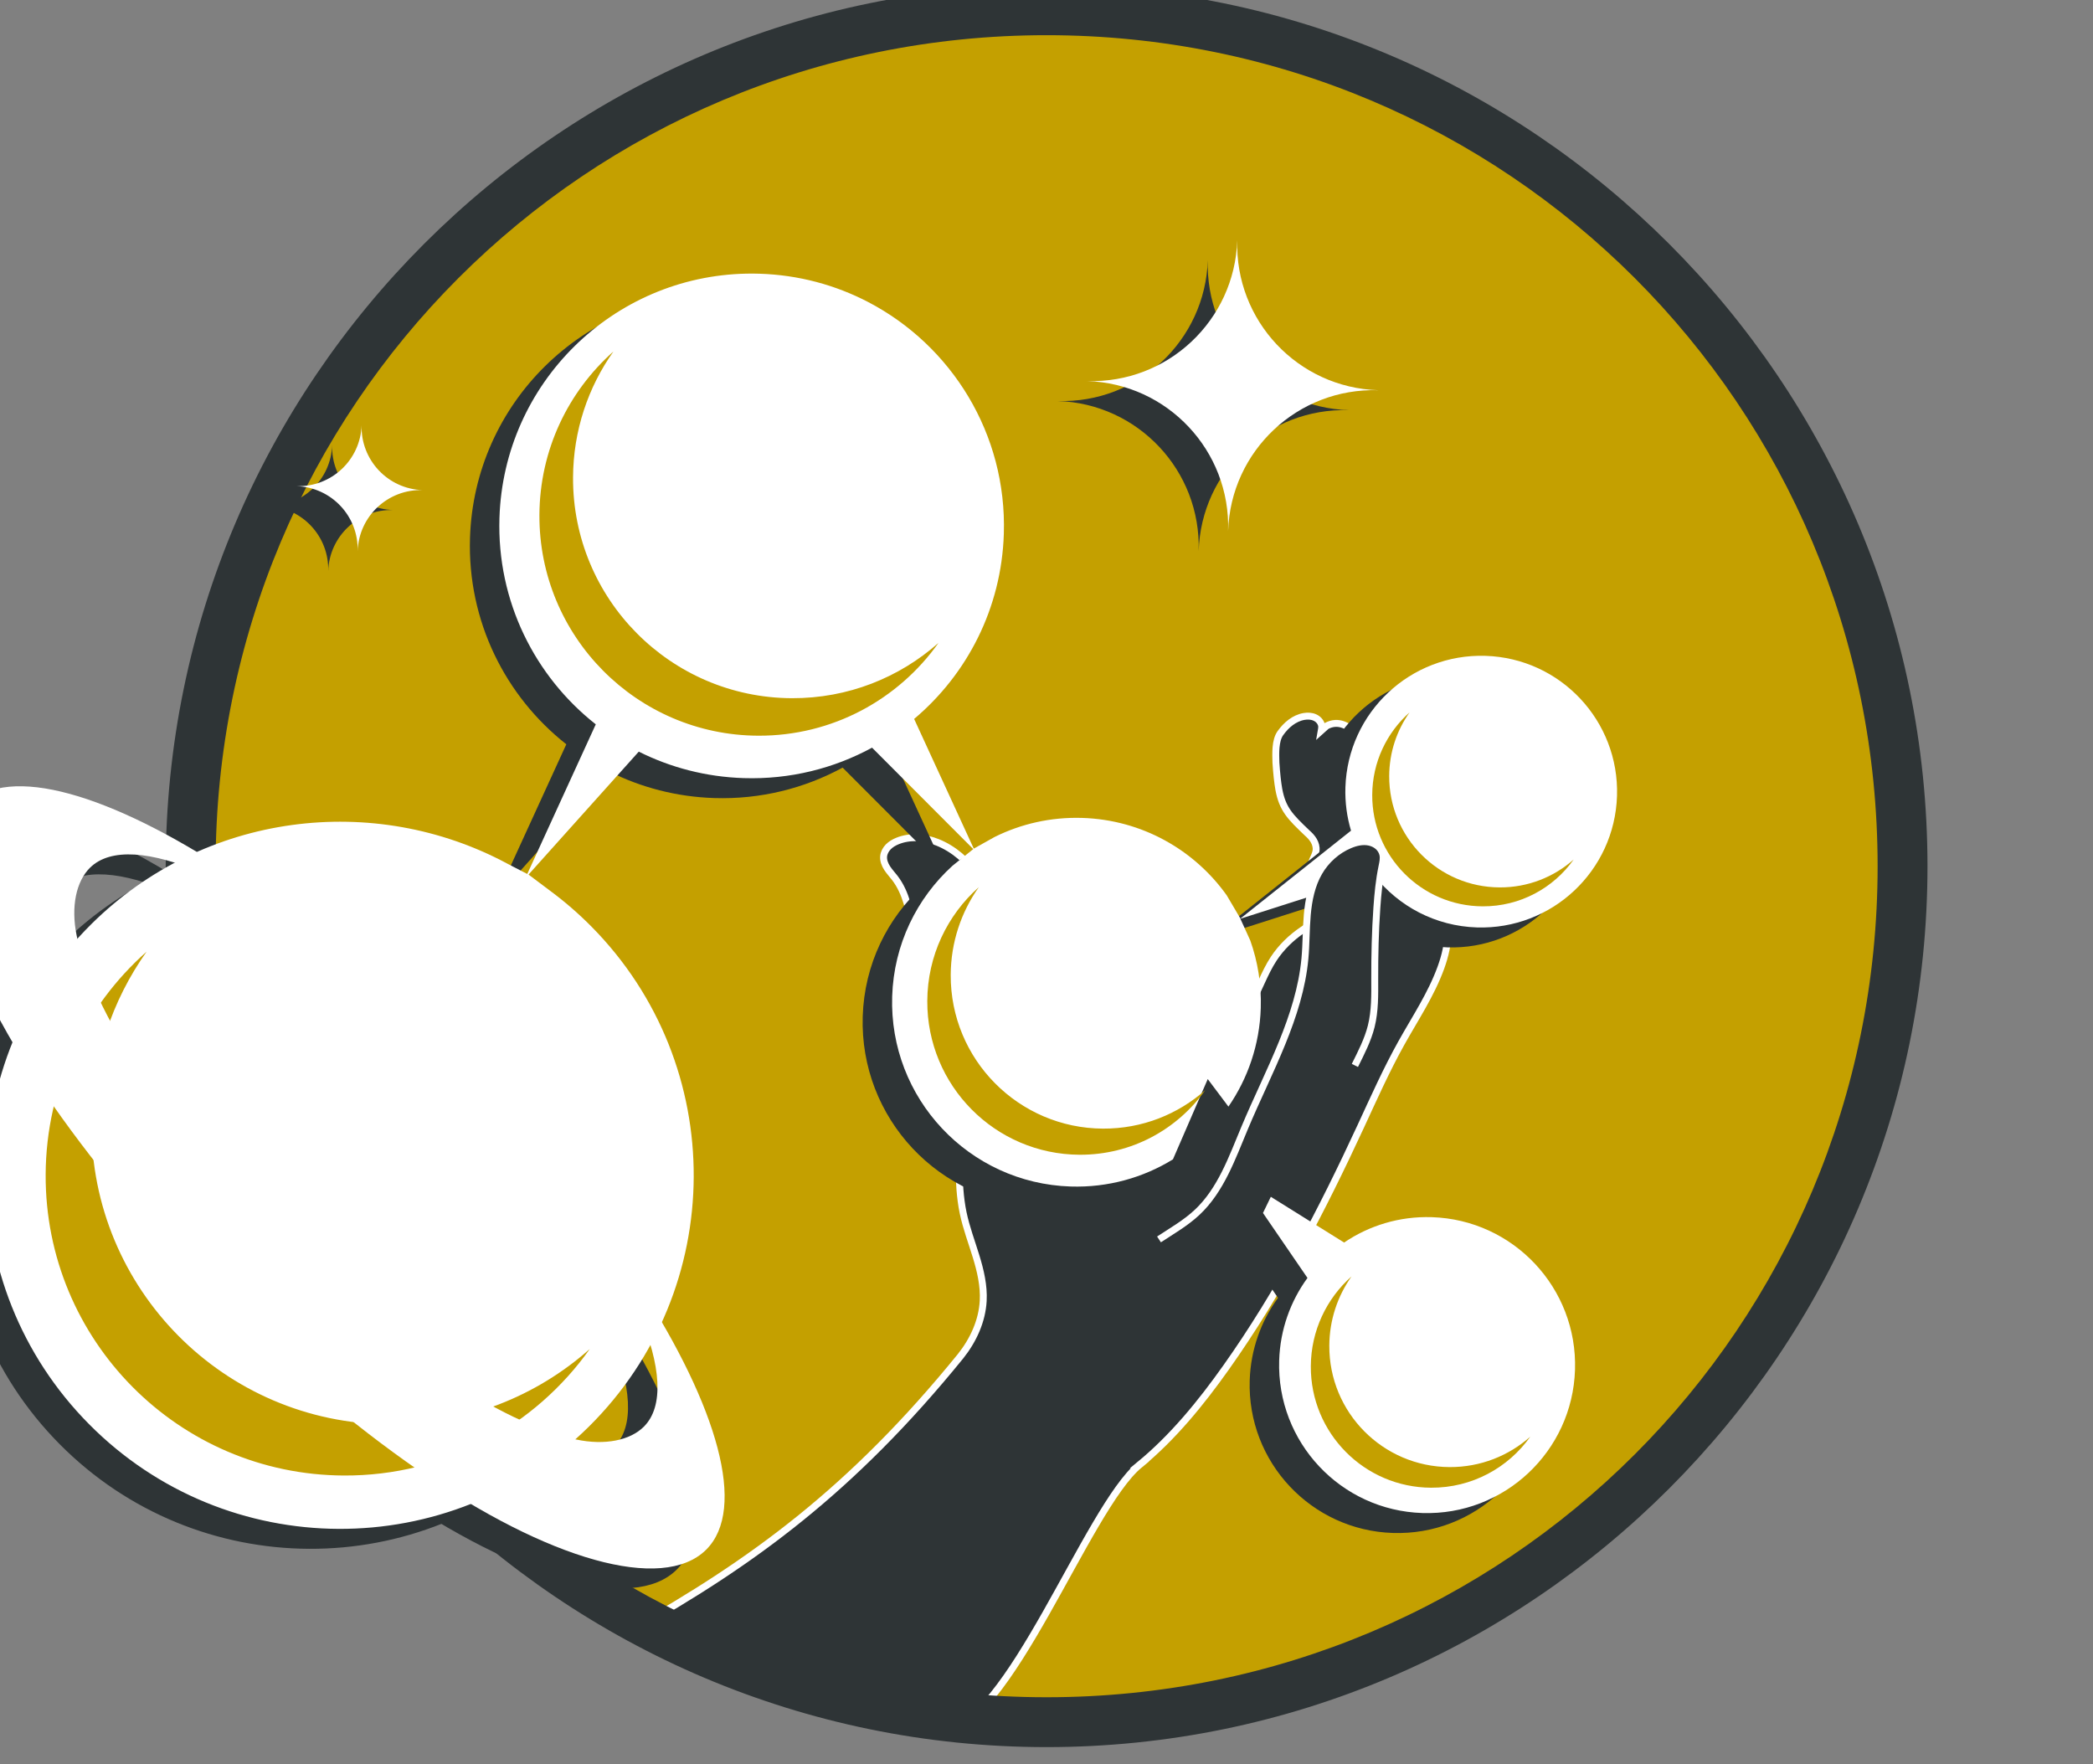 <?xml version="1.0" encoding="UTF-8" standalone="no"?>
<!-- Created with Inkscape (http://www.inkscape.org/) -->

<svg
   xmlns:dc="http://purl.org/dc/elements/1.1/"
   xmlns:cc="http://creativecommons.org/ns#"
   xmlns:rdf="http://www.w3.org/1999/02/22-rdf-syntax-ns#"
   xmlns:svg="http://www.w3.org/2000/svg"
   xmlns="http://www.w3.org/2000/svg"
   xmlns:sodipodi="http://sodipodi.sourceforge.net/DTD/sodipodi-0.dtd"
   xmlns:inkscape="http://www.inkscape.org/namespaces/inkscape"
   width="382"
   height="321.968"
   viewBox="0 0 382 321.968"
   id="svg8887"
   version="1.1"
   inkscape:version="0.91 r13725"
   sodipodi:docname="logo_hor_square.svg">
  <rect x="0" y="0" width="382" height="321.968" fill="#808080" stroke="none"/>
  <defs
     id="defs8889" />
  <sodipodi:namedview
     id="base"
     pagecolor="#ffffff"
     bordercolor="#666666"
     borderopacity="1.0"
     inkscape:pageopacity="0.0"
     inkscape:pageshadow="2"
     inkscape:zoom="1.01"
     inkscape:cx="167.55143"
     inkscape:cy="156.69812"
     inkscape:document-units="px"
     inkscape:current-layer="layer1"
     showgrid="false"
     fit-margin-top="0"
     fit-margin-left="0"
     fit-margin-right="0"
     fit-margin-bottom="0"
     inkscape:window-width="1056"
     inkscape:window-height="598"
     inkscape:window-x="220"
     inkscape:window-y="65"
     inkscape:window-maximized="0"
     units="px" />
  <g
     inkscape:label="Layer 1"
     inkscape:groupmode="layer"
     id="layer1"
     transform="translate(991.71,-394.236)">
    <g
       id="g4553"
       transform="matrix(3.543,0,0,3.543,470.97,-653.795)">
      <g
         id="g2687-2"
         transform="matrix(0.275,0,0,0.275,-413.074,-299.15)">
        <g
           id="g6228-7">
          <g
             id="g8816">
            <circle
               style="opacity:1;fill:#c4a000;fill-opacity:1;stroke:none;stroke-width:11.935;stroke-linecap:butt;stroke-linejoin:miter;stroke-miterlimit:4;stroke-dasharray:none;stroke-dashoffset:0;stroke-opacity:1;marker:none;marker-start:none;marker-mid:none;marker-end:none;paint-order:normal"
               id="path1775-3-3-2"
               cx="193.999"
               cy="2324.558"
               r="160.855" />
            <path
               sodipodi:nodetypes="cssssscsccccccccccccccccscccccccsssssssccscccccsssccsccscc"
               inkscape:connector-curvature="0"
               id="path5219-1-6-6-5-2"
               d="m 214.318,2437.858 c 6.29,-5.184 11.49,-11.566 16.206,-18.214 10.003,-14.101 17.992,-29.528 25.253,-45.218 2.431,-5.253 4.788,-10.549 7.609,-15.604 2.59,-4.641 5.583,-9.105 7.392,-14.103 0.797,-2.201 1.359,-4.521 1.294,-6.861 -0.07,-2.519 -0.863,-4.966 -1.878,-7.272 -1.016,-2.306 -2.257,-4.506 -3.297,-6.801 -2.023,-4.469 -3.304,-9.346 -6.205,-13.303 -0.93,-1.269 -2.018,-2.428 -2.826,-3.777 -0.94,-1.569 -1.479,-3.355 -2.45,-4.905 -0.486,-0.775 -1.084,-1.492 -1.833,-2.017 -0.749,-0.525 -1.657,-0.85 -2.571,-0.806 -0.582,0.028 -1.153,0.203 -1.663,0.484 l -0.975,0.875 c 0,0 0.116,-0.647 0.054,-0.965 -0.065,-0.333 -0.228,-0.648 -0.452,-0.905 -0.225,-0.258 -0.509,-0.459 -0.82,-0.599 -0.622,-0.28 -1.335,-0.309 -2.007,-0.194 -0.913,0.155 -1.773,0.564 -2.516,1.118 -0.742,0.555 -1.375,1.245 -1.915,2 -1.007,1.392 -0.892,3.827 -0.843,5.544 0.139,2.08 0.313,3.703 0.545,5.012 0.69,3.71 2.136,5.131 5.28,8.133 0.485,0.424 0.939,0.894 1.263,1.451 0.324,0.557 0.51,1.209 0.432,1.848 -0.075,0.617 -0.384,1.178 -0.634,1.747 -0.913,2.079 -1.065,4.47 -0.5,6.669 0.215,0.838 0.53,1.652 0.672,2.506 0.07,0.425 0.097,0.863 0.046,1.292 -0.054,0.429 -0.187,0.853 -0.421,1.216 -0.405,0.628 -1.066,1.034 -1.685,1.452 -2.125,1.43 -4.001,3.249 -5.41,5.387 -1.807,2.747 -2.807,5.948 -4.481,8.777 -2.551,4.311 -6.645,7.633 -11.286,9.517 -4.641,1.885 -9.8,2.366 -14.761,1.67 -5.297,-0.743 -10.585,-2.951 -13.996,-7.071 -2.23,-2.694 -3.535,-6.035 -4.455,-9.41 -0.919,-3.374 -1.488,-6.837 -2.451,-10.199 -0.902,-3.151 -2.162,-6.23 -4.054,-8.907 -1.891,-2.676 -4.447,-4.941 -7.489,-6.16 -1.198,-0.48 -2.468,-0.797 -3.757,-0.863 -1.289,-0.065 -2.599,0.124 -3.791,0.619 -0.618,0.259 -1.212,0.601 -1.681,1.081 -0.469,0.479 -0.81,1.103 -0.873,1.77 -0.073,0.778 0.232,1.549 0.656,2.206 0.424,0.657 0.964,1.229 1.441,1.849 2.147,2.802 2.817,6.43 3.399,9.911 1.052,6.295 2.022,12.62 3.733,18.769 1.519,5.46 3.624,10.793 4.378,16.41 0.786,5.854 0.08,11.87 1.289,17.651 0.579,2.77 1.587,5.429 2.418,8.135 0.831,2.706 1.49,5.513 1.339,8.339 -0.203,3.788 -1.873,7.401 -4.238,10.367 -20.388,25.1 -39.067,38.651 -61.592,51.319 10.842,6.854 45.029,20.002 57.831,19.198 12.803,-0.803 27.38,-42.008 37.281,-50.164 z"
               style="opacity:1;fill:#2e3436;fill-opacity:1;stroke:#ffffff;stroke-width:1.295px;stroke-linecap:butt;stroke-linejoin:miter;stroke-miterlimit:4;stroke-dasharray:none;stroke-dashoffset:0;stroke-opacity:1"
               inkscape:transform-center-x="38.165748"
               inkscape:transform-center-y="52.144801" />
            <path
               sodipodi:nodetypes="ssssssssss"
               inkscape:connector-curvature="0"
               style="color:#000000;font-style:normal;font-variant:normal;font-weight:normal;font-stretch:normal;font-size:medium;line-height:normal;font-family:'Bitstream Vera Sans';-inkscape-font-specification:'Bitstream Vera Sans';text-indent:0;text-align:start;text-decoration:none;text-decoration-line:none;letter-spacing:normal;word-spacing:normal;text-transform:none;direction:ltr;writing-mode:lr-tb;text-anchor:start;display:inline;overflow:visible;visibility:visible;opacity:1;fill:#2e3436;fill-opacity:1;stroke:none;stroke-width:0.426;stroke-linecap:butt;stroke-linejoin:miter;stroke-miterlimit:4;stroke-dasharray:none;stroke-dashoffset:0;stroke-opacity:1;marker:none;marker-start:none;marker-mid:none;marker-end:none;paint-order:normal;enable-background:accumulate"
               d="m 196.913,2160.718 c -90.909,0 -165.007,74.101 -165.007,165.011 0,90.91 74.098,165.007 165.007,165.007 90.91,0 165.011,-74.097 165.011,-165.007 0,-90.91 -74.101,-165.011 -165.011,-165.011 z m -2.6e-4,9.341 c 86.246,0 155.671,69.425 155.671,155.671 0,86.245 -69.425,155.666 -155.671,155.666 -86.244,0 -155.665,-69.421 -155.665,-155.666 0,-86.246 69.422,-155.671 155.665,-155.671 z"
               id="path1760-7-3-6" />
            <g
               style="fill:#000000;fill-opacity:1;stroke:none;stroke-width:7.107;stroke-linecap:butt;stroke-linejoin:miter;stroke-miterlimit:4;stroke-dasharray:none;stroke-dashoffset:0;stroke-opacity:1;marker:none;marker-start:none;marker-mid:none;marker-end:none;paint-order:normal"
               id="g1778-1"
               transform="matrix(-0.159,-0.005,-0.005,0.159,-6671.824,1126.068)">
              <path
                 inkscape:connector-curvature="0"
                 id="path1768-0"
                 style="color:#000000;font-style:normal;font-variant:normal;font-weight:normal;font-stretch:normal;font-size:medium;line-height:normal;font-family:Sans;-inkscape-font-specification:Sans;text-indent:0;text-align:start;text-decoration:none;text-decoration-line:none;letter-spacing:normal;word-spacing:normal;text-transform:none;direction:ltr;writing-mode:lr-tb;baseline-shift:baseline;text-anchor:start;display:inline;overflow:visible;visibility:visible;fill:#2e3436;fill-opacity:1;stroke:none;stroke-width:1.179;stroke-linecap:butt;stroke-linejoin:miter;stroke-miterlimit:4;stroke-dasharray:none;stroke-dashoffset:0;stroke-opacity:1;marker:none;marker-start:none;marker-mid:none;marker-end:none;paint-order:normal;enable-background:accumulate"
                 d="m 400.422,1222.147 c -26.069,0.553 -47.404,21.465 -48.18,47.822 -0.479,16.277 6.992,30.945 18.896,40.273 l -13.32,29.254 -3.879,-1.998 c -26.064,-13.935 -59.194,-9.964 -81.24,11.963 -27.042,26.896 -27.161,70.624 -0.266,97.668 26.896,27.044 70.619,27.168 97.66,0.272 27.042,-26.896 27.163,-70.624 0.268,-97.668 -2.528,-2.542 -5.209,-4.848 -8.006,-6.914 l -4.289,-3.207 21.482,-24.057 c 6.194,3.087 13.136,4.914 20.508,5.131 9.068,0.267 17.635,-1.938 25.059,-5.998 l 19.814,19.766 -4.045,3.256 c -6.96,6.346 -11.441,15.398 -11.74,25.557 -0.585,19.883 15.062,36.471 34.945,37.057 8.332,0.245 16.084,-2.361 22.324,-6.934 l 2.146,0.504 0.467,-1.024 7.533,-17.477 1.93,2.562 c 1.591,-3.888 2.525,-8.122 2.656,-12.57 0.136,-4.627 -0.606,-9.076 -2.076,-13.186 l -1.943,-4.244 26.197,-8.438 c 4.696,5.916 11.871,9.797 20.012,10.037 14.651,0.431 26.875,-11.096 27.307,-25.746 0.431,-14.65 -11.096,-26.875 -25.746,-27.307 -14.65,-0.431 -26.877,11.094 -27.309,25.744 -0.087,2.941 0.309,5.785 1.115,8.455 l -21.57,17.211 -2.682,-4.531 c -6.322,-8.833 -16.549,-14.716 -28.244,-15.061 -6.146,-0.181 -11.975,1.193 -17.117,3.76 l -4.066,2.285 -11.701,-25.307 c 10.313,-8.723 17.019,-21.625 17.447,-36.19 0.576,-19.556 -10.321,-36.783 -26.598,-45.225 -6.369,-3.303 -13.563,-5.261 -21.215,-5.486 -0.85,-0.025 -1.694,-0.03 -2.535,-0.012 z m 105.738,181.955 -2.227,4.619 6.441,9.365 c -3.3,4.541 -5.316,10.092 -5.494,16.127 -0.47,15.959 12.086,29.276 28.045,29.746 15.958,0.47 29.276,-12.086 29.746,-28.045 0.47,-15.959 -12.086,-29.28 -28.045,-29.75 -6.332,-0.186 -12.246,1.678 -17.109,4.992 z"
                 transform="matrix(-6.026,-0.177,-0.177,6.026,-40355.788,-1775.137)" />
              <path
                 sodipodi:nodetypes="cssssscsccssssscccc"
                 inkscape:connector-curvature="0"
                 id="path1772-1"
                 d="m -42895.965,6713.15 c -96.932,140.198 -135.531,259.445 -88.619,308.927 49.562,52.278 186.11,17.77 342.191,-83.331 78.225,-50.67 162.348,-116.882 245.025,-195.252 82.663,-78.359 153.312,-158.833 208.079,-234.223 109.304,-150.46 151.031,-284.968 101.466,-337.25 -46.908,-49.479 -168.043,-17.297 -313.196,71.991 3.028,-0.105 6.068,-0.26 9.063,-0.275 5.167,-0.026 10.288,0.077 15.344,0.32 2.99,0.143 5.913,0.44 8.861,0.677 61.895,-24.479 110.189,-27.183 133.572,-2.518 15.566,16.418 21.209,46.09 13.222,79.998 -20.49,86.991 -112.626,220.958 -246.244,347.618 -133.651,126.69 -272.356,211.506 -360.318,227.293 -34.26,6.15 -63.573,-1.055 -79.129,-17.462 -23.377,-24.657 -18.112,-72.713 9.608,-133.175 -0.08,-2.966 -0.212,-5.92 -0.194,-8.924 0.03,-5.062 0.198,-10.181 0.5,-15.338 0.177,-3.003 0.501,-6.045 0.769,-9.076 z"
                 style="color:#000000;display:inline;overflow:visible;visibility:visible;opacity:1;fill:#2e3436;fill-opacity:1;fill-rule:evenodd;stroke:none;stroke-width:7.107;stroke-linecap:butt;stroke-linejoin:miter;stroke-miterlimit:4;stroke-dasharray:none;stroke-dashoffset:0;stroke-opacity:1;marker:none;marker-start:none;marker-mid:none;marker-end:none;paint-order:normal;enable-background:accumulate" />
              <path
                 style="color:#000000;display:inline;overflow:visible;visibility:visible;fill:#2e3436;fill-opacity:1;fill-rule:evenodd;stroke:none;stroke-width:7.107;stroke-linecap:butt;stroke-linejoin:miter;stroke-miterlimit:4;stroke-dasharray:none;stroke-dashoffset:0;stroke-opacity:1;marker:none;marker-start:none;marker-mid:none;marker-end:none;paint-order:normal;enable-background:accumulate"
                 d="m -42537.502,5711.145 c 0,41.022 -33.256,74.27 -74.279,74.27 0,0 0,0.01 0,0.01 41.019,0 74.274,33.252 74.279,74.27 0,-41.019 33.259,-74.27 74.279,-74.27 0,0 0,-0.01 0,-0.01 -41.023,0 -74.279,-33.248 -74.279,-74.27 z"
                 id="path1774-5"
                 inkscape:connector-curvature="0" />
              <path
                 inkscape:connector-curvature="0"
                 id="path1776-9"
                 d="m -43561.265,5461.088 c 0,94.672 -76.749,171.402 -171.422,171.402 l 0,0.023 c 94.664,0 171.41,76.739 171.422,171.402 0,-94.663 76.755,-171.402 171.422,-171.402 l 0,-0.023 c -94.674,0 -171.422,-76.731 -171.422,-171.402 z"
                 style="color:#000000;display:inline;overflow:visible;visibility:visible;fill:#2e3436;fill-opacity:1;fill-rule:evenodd;stroke:none;stroke-width:7.107;stroke-linecap:butt;stroke-linejoin:miter;stroke-miterlimit:4;stroke-dasharray:none;stroke-dashoffset:0;stroke-opacity:1;marker:none;marker-start:none;marker-mid:none;marker-end:none;paint-order:normal;enable-background:accumulate"
                 sodipodi:nodetypes="ccccccc" />
            </g>
            <g
               transform="matrix(-0.159,-0.005,-0.005,0.159,-6666.306,1122.333)"
               id="g11301-8-1-4-2-3-2-6-4"
               style="fill:#000000;fill-opacity:1;stroke:none;stroke-width:7.107;stroke-linecap:butt;stroke-linejoin:miter;stroke-miterlimit:4;stroke-dasharray:none;stroke-dashoffset:0;stroke-opacity:1;marker:none;marker-start:none;marker-mid:none;marker-end:none;paint-order:normal">
              <path
                 inkscape:connector-curvature="0"
                 id="path4913-5-5-9-2-9"
                 style="color:#000000;font-style:normal;font-variant:normal;font-weight:normal;font-stretch:normal;font-size:medium;line-height:normal;font-family:Sans;-inkscape-font-specification:Sans;text-indent:0;text-align:start;text-decoration:none;text-decoration-line:none;letter-spacing:normal;word-spacing:normal;text-transform:none;direction:ltr;writing-mode:lr-tb;baseline-shift:baseline;text-anchor:start;display:inline;overflow:visible;visibility:visible;fill:#ffffff;fill-opacity:1;stroke:none;stroke-width:1.179;stroke-linecap:butt;stroke-linejoin:miter;stroke-miterlimit:4;stroke-dasharray:none;stroke-dashoffset:0;stroke-opacity:1;marker:none;marker-start:none;marker-mid:none;marker-end:none;paint-order:normal;enable-background:accumulate"
                 d="m 406.162,1218.262 c -26.069,0.553 -47.404,21.463 -48.18,47.82 -0.479,16.277 6.994,30.945 18.898,40.273 l -13.32,29.256 -3.879,-2 c -26.064,-13.935 -59.196,-9.964 -81.242,11.963 -27.042,26.896 -27.161,70.624 -0.266,97.668 26.896,27.044 70.621,27.168 97.662,0.272 27.042,-26.896 27.161,-70.624 0.266,-97.668 -2.528,-2.542 -5.207,-4.848 -8.004,-6.914 l -4.289,-3.207 21.482,-24.055 c 6.194,3.087 13.136,4.912 20.508,5.129 9.068,0.267 17.633,-1.938 25.057,-5.998 l 19.814,19.766 -4.043,3.256 c -6.96,6.346 -11.441,15.398 -11.74,25.557 -0.585,19.883 15.06,36.471 34.943,37.057 7.311,0.215 14.175,-1.764 19.963,-5.342 l 6.768,-15.701 4.051,5.375 c 3.771,-5.501 6.067,-12.107 6.277,-19.27 0.136,-4.626 -0.606,-9.075 -2.076,-13.185 l -1.943,-4.244 26.197,-8.438 c 4.696,5.916 11.869,9.797 20.01,10.037 14.651,0.431 26.877,-11.096 27.309,-25.746 0.431,-14.65 -11.096,-26.875 -25.746,-27.307 -14.65,-0.431 -26.877,11.096 -27.309,25.746 -0.087,2.941 0.309,5.783 1.115,8.453 l -21.57,17.211 -2.682,-4.529 c -6.322,-8.833 -16.549,-14.716 -28.244,-15.061 -6.146,-0.181 -11.977,1.191 -17.119,3.758 l -4.064,2.285 -11.701,-25.307 c 10.313,-8.723 17.017,-21.625 17.445,-36.19 0.576,-19.556 -10.319,-36.783 -26.596,-45.225 -6.369,-3.303 -13.563,-5.261 -21.215,-5.486 -0.85,-0.025 -1.696,-0.028 -2.537,-0.01 z m 102.764,180.103 -1.525,3.164 8.717,12.67 c -3.3,4.541 -5.316,10.092 -5.494,16.127 -0.47,15.959 12.086,29.276 28.045,29.746 15.958,0.47 29.274,-12.086 29.744,-28.045 0.47,-15.959 -12.084,-29.28 -28.043,-29.75 -6.332,-0.186 -12.246,1.678 -17.109,4.992 z"
                 transform="matrix(-6.026,-0.177,-0.177,6.026,-40321.877,-1750.697)" />
              <path
                 inkscape:connector-curvature="0"
                 d="m 3406.568,837.965 c 17.612,44.733 16.837,96.491 -6.447,142.828 -43.419,86.403 -148.661,121.249 -235.059,77.826 -52.979,-26.627 -86.556,-76.499 -94.606,-131.019 15.23,38.677 44.196,72.107 84.258,92.242 86.397,43.422 191.634,8.588 235.053,-77.814 16.795,-33.423 21.88,-69.67 16.801,-104.062 z M 2692.799,688.074 c 7.103,18.043 6.791,38.918 -2.602,57.607 -17.512,34.851 -59.961,48.907 -94.809,31.393 -21.369,-10.74 -34.913,-30.857 -38.16,-52.848 6.143,15.601 17.826,29.086 33.984,37.207 34.849,17.515 77.296,3.464 94.809,-31.387 6.774,-13.481 8.825,-28.101 6.777,-41.973 z m 297.246,-104.131 c 8.997,22.852 8.602,49.293 -3.293,72.965 -22.181,44.14 -75.945,61.941 -120.082,39.758 -27.065,-13.603 -44.22,-39.081 -48.332,-66.934 7.78,19.759 22.579,36.837 43.045,47.123 44.137,22.183 97.899,4.388 120.08,-39.752 8.58,-17.074 11.176,-35.591 8.582,-53.16 z m 332.215,-182.307 c 12.918,32.81 12.35,70.771 -4.729,104.758 -31.846,63.373 -109.037,88.931 -172.406,57.082 -38.859,-19.53 -63.486,-56.109 -69.391,-96.098 11.171,28.368 32.417,52.888 61.801,67.656 63.369,31.849 140.556,6.299 172.402,-57.074 12.319,-24.514 16.047,-51.099 12.322,-76.324 z m -510.361,-22.811 c 6.521,16.564 6.236,35.731 -2.387,52.889 -16.077,31.994 -55.047,44.895 -87.039,28.816 -19.617,-9.86 -32.05,-28.325 -35.031,-48.514 5.639,14.322 16.365,26.701 31.199,34.156 31.992,16.079 70.96,3.18 87.037,-28.814 6.219,-12.376 8.101,-25.799 6.221,-38.533 z"
                 style="color:#000000;font-style:normal;font-variant:normal;font-weight:normal;font-stretch:normal;font-size:medium;line-height:normal;font-family:Sans;-inkscape-font-specification:Sans;text-indent:0;text-align:start;text-decoration:none;text-decoration-line:none;letter-spacing:normal;word-spacing:normal;text-transform:none;direction:ltr;writing-mode:lr-tb;baseline-shift:baseline;text-anchor:start;display:inline;overflow:visible;visibility:visible;opacity:1;fill:#c4a000;fill-opacity:1;stroke:none;stroke-width:37.16;stroke-linecap:butt;stroke-linejoin:miter;stroke-miterlimit:4;stroke-dasharray:none;stroke-dashoffset:0;stroke-opacity:1;marker:none;marker-start:none;marker-mid:none;marker-end:none;paint-order:normal;enable-background:accumulate"
                 transform="matrix(1.824,-0.856,0.856,1.824,-49234.755,7726.499)"
                 id="path11303-2-2-1-7-6-1-91-0" />
              <path
                 style="color:#000000;display:inline;overflow:visible;visibility:visible;opacity:1;fill:#ffffff;fill-opacity:1;fill-rule:evenodd;stroke:none;stroke-width:7.107;stroke-linecap:butt;stroke-linejoin:miter;stroke-miterlimit:4;stroke-dasharray:none;stroke-dashoffset:0;stroke-opacity:1;marker:none;marker-start:none;marker-mid:none;marker-end:none;paint-order:normal;enable-background:accumulate"
                 d="m -42895.965,6713.15 c -96.932,140.198 -135.531,259.445 -88.619,308.927 49.562,52.278 186.11,17.77 342.191,-83.331 78.225,-50.67 162.348,-116.882 245.025,-195.252 82.663,-78.359 153.312,-158.833 208.079,-234.223 109.304,-150.46 151.031,-284.968 101.466,-337.25 -46.908,-49.479 -168.043,-17.297 -313.196,71.991 3.028,-0.105 6.068,-0.26 9.063,-0.275 5.167,-0.026 10.288,0.077 15.344,0.32 2.99,0.143 5.913,0.44 8.861,0.677 61.895,-24.479 110.189,-27.183 133.572,-2.518 15.566,16.418 21.209,46.09 13.222,79.998 -20.49,86.991 -112.626,220.958 -246.244,347.618 -133.651,126.69 -272.356,211.506 -360.318,227.293 -34.26,6.15 -63.573,-1.055 -79.129,-17.462 -23.377,-24.657 -18.112,-72.713 9.608,-133.175 -0.08,-2.966 -0.212,-5.92 -0.194,-8.924 0.03,-5.062 0.198,-10.181 0.5,-15.338 0.177,-3.003 0.501,-6.045 0.769,-9.076 z"
                 id="path11307-7-0-0-4-2-2-27-9"
                 inkscape:connector-curvature="0"
                 sodipodi:nodetypes="cssssscsccssssscccc" />
              <path
                 inkscape:connector-curvature="0"
                 id="path11317-7-6-4-9-9-7-09-1"
                 d="m -42537.502,5711.145 c 0,41.022 -33.256,74.27 -74.279,74.27 0,0 0,0.01 0,0.01 41.019,0 74.274,33.252 74.279,74.27 0,-41.019 33.259,-74.27 74.279,-74.27 0,0 0,-0.01 0,-0.01 -41.023,0 -74.279,-33.248 -74.279,-74.27 z"
                 style="color:#000000;display:inline;overflow:visible;visibility:visible;fill:#ffffff;fill-opacity:1;fill-rule:evenodd;stroke:none;stroke-width:7.107;stroke-linecap:butt;stroke-linejoin:miter;stroke-miterlimit:4;stroke-dasharray:none;stroke-dashoffset:0;stroke-opacity:1;marker:none;marker-start:none;marker-mid:none;marker-end:none;paint-order:normal;enable-background:accumulate" />
              <path
                 sodipodi:nodetypes="ccccccc"
                 style="color:#000000;display:inline;overflow:visible;visibility:visible;fill:#ffffff;fill-opacity:1;fill-rule:evenodd;stroke:none;stroke-width:7.107;stroke-linecap:butt;stroke-linejoin:miter;stroke-miterlimit:4;stroke-dasharray:none;stroke-dashoffset:0;stroke-opacity:1;marker:none;marker-start:none;marker-mid:none;marker-end:none;paint-order:normal;enable-background:accumulate"
                 d="m -43561.265,5461.088 c 0,94.672 -76.749,171.402 -171.422,171.402 l 0,0.023 c 94.664,0 171.41,76.739 171.422,171.402 0,-94.663 76.755,-171.402 171.422,-171.402 l 0,-0.023 c -94.674,0 -171.422,-76.731 -171.422,-171.402 z"
                 id="path11319-7-2-8-9-1-0-3-7"
                 inkscape:connector-curvature="0" />
            </g>
            <path
               sodipodi:nodetypes="cssssssssccssssc"
               inkscape:connector-curvature="0"
               style="opacity:1;fill:#2e3436;fill-opacity:1;stroke:#ffffff;stroke-width:1.295px;stroke-linecap:butt;stroke-linejoin:miter;stroke-miterlimit:4;stroke-dasharray:none;stroke-dashoffset:0;stroke-opacity:1"
               d="m 217.968,2395.634 c 2.453,-1.613 5.03,-3.084 7.168,-5.096 4.419,-4.157 6.511,-10.135 8.853,-15.731 2.249,-5.374 4.858,-10.593 7.051,-15.991 2.059,-5.065 3.759,-10.334 4.264,-15.779 0.254,-2.745 0.202,-5.512 0.447,-8.258 0.245,-2.746 0.808,-5.521 2.187,-7.908 1.315,-2.276 3.37,-4.129 5.796,-5.141 1.133,-0.472 2.387,-0.764 3.588,-0.518 0.601,0.123 1.179,0.383 1.644,0.783 0.465,0.4 0.813,0.944 0.942,1.543 0.161,0.749 -0.018,1.523 -0.174,2.273 -0.524,2.527 -0.773,5.102 -0.952,7.676 -0.31,4.467 -0.412,8.947 -0.4,13.424 0.012,2.947 0.059,5.932 -0.653,8.792 -0.643,2.578 -1.884,4.96 -3.065,7.34"
               id="path5227-4-2-9-6-6"
               inkscape:transform-center-x="-5.1603169"
               inkscape:transform-center-y="17.686523" />
          </g>
        </g>
      </g>
      <g
         aria-label="LIBREPLANET 2021 EMPOWERING USERS"
         id="text8666-9"
         style="font-style:normal;font-variant:normal;font-weight:normal;font-stretch:normal;font-size:24px;line-height:1.25;font-family:'Exo 2';-inkscape-font-specification:'Exo 2, Normal';fill:#2e3436;fill-opacity:1;stroke:none;stroke-width:0.6"
         transform="matrix(1.206,0,0,1.206,444.594,-192.758)" />
    </g>
  </g>
</svg>
